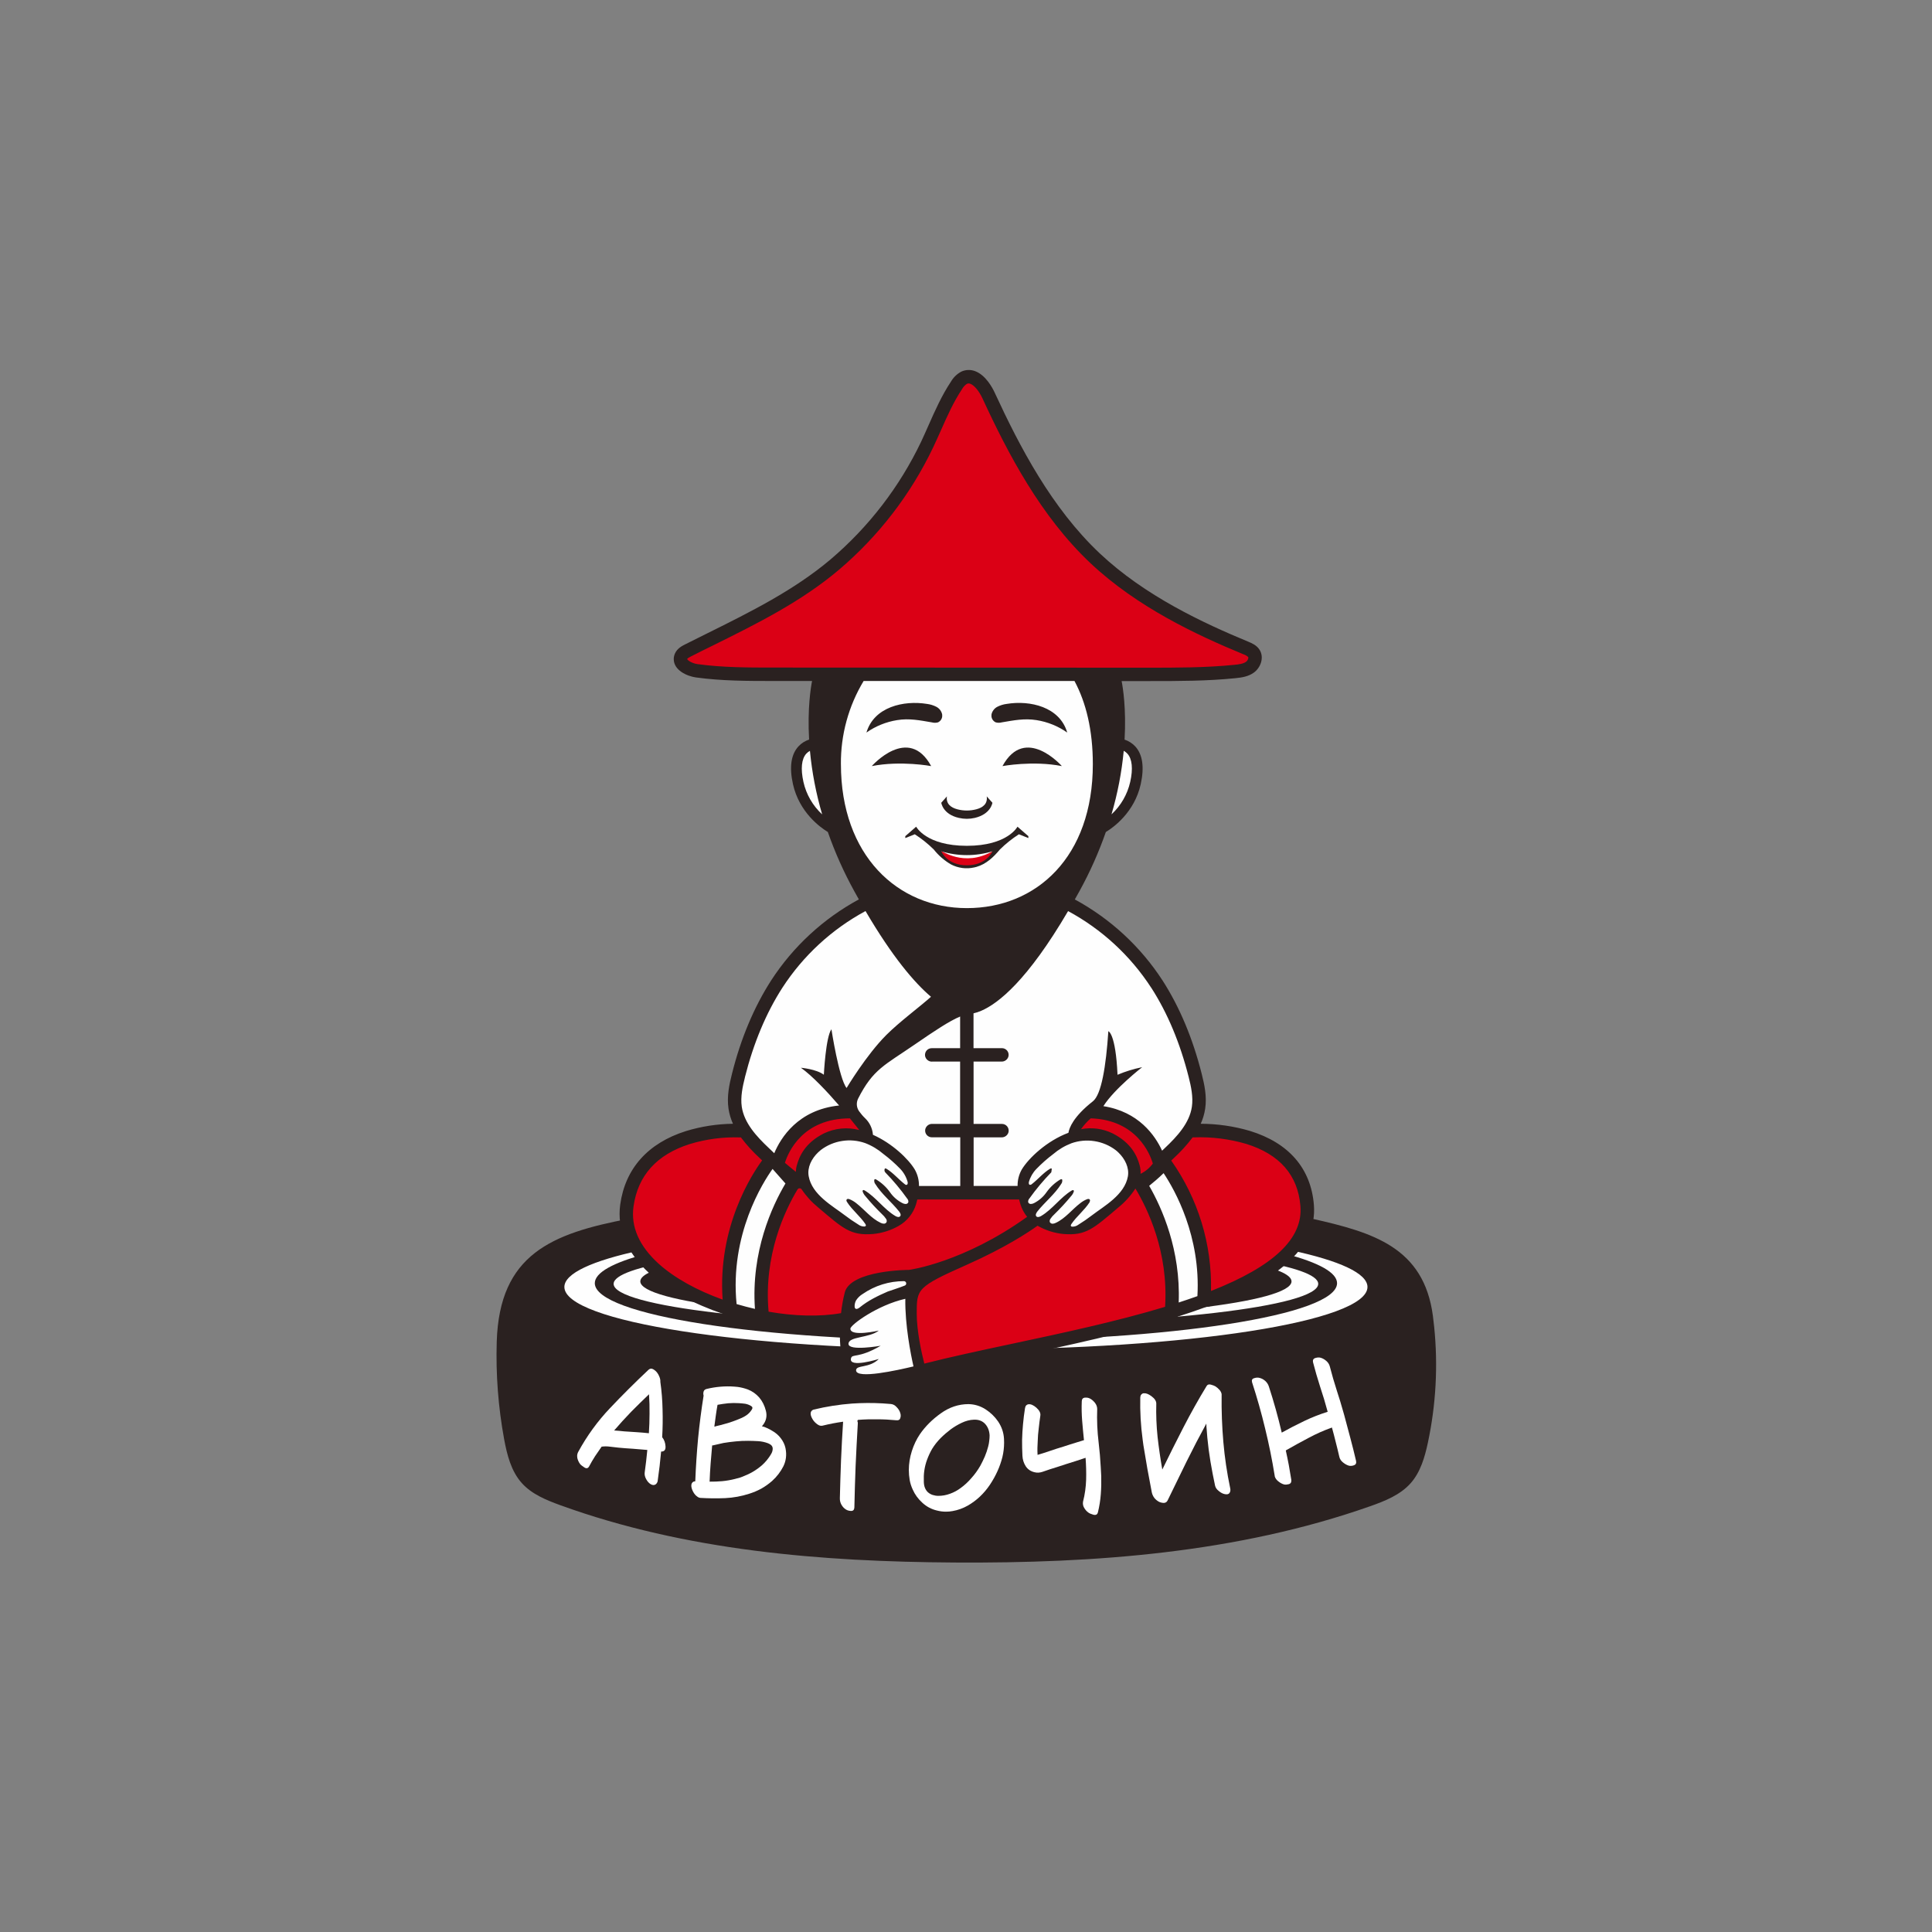 <?xml version="1.0" encoding="UTF-8"?> <svg xmlns="http://www.w3.org/2000/svg" viewBox="0 0 100 100" fill="none"><rect x="0" y="0" width="100" height="100" fill="#808080" stroke="none"/><path d="M74.232 68.674C74.213 68.487 74.191 68.3 74.167 68.113C73.7 64.561 71.06 63.788 67.933 63.084L67.345 64.064L65.875 65.731L63.816 66.809C63.117 67.114 61.48 67.657 59.553 68.231L57.051 68.77L56.279 69.154C54.831 69.546 53.412 69.888 52.251 70.123C53.619 70.1 50.958 70.109 52.251 70.044L52.153 70.142L52.055 70.044L51.173 70.24L50.043 70.447V70.436H50.02H49.996V70.447L45.486 71.417L44.31 71.319L43.82 70.534L43.794 69.989C43.965 69.998 43.549 69.939 43.722 69.947C43.685 69.383 43.751 68.819 43.918 68.28L42.811 68.337L39.996 68.209C34.005 66.909 32.649 64.255 32.545 63.084C28.561 63.844 25.85 64.916 25.711 69.448C25.66 71.136 25.788 72.826 26.093 74.487C26.244 75.302 26.455 76.145 27.007 76.762C27.525 77.341 28.276 77.644 29.006 77.911C35.501 80.264 42.503 80.834 49.41 80.876C56.68 80.921 64.057 80.378 70.915 77.964C71.687 77.692 72.483 77.376 73.025 76.759C73.527 76.186 73.747 75.42 73.907 74.673C74.327 72.703 74.437 70.678 74.232 68.674Z" fill="#2A2120"></path><path d="M66.841 64.719C66.763 64.783 66.677 64.847 66.582 64.909C68.249 65.352 69.206 65.867 69.206 66.418C69.206 68.069 60.605 69.408 49.996 69.408C39.387 69.408 30.787 68.069 30.787 66.418C30.787 65.867 31.742 65.352 33.409 64.909C33.311 64.847 33.228 64.783 33.15 64.719C30.673 65.252 29.212 65.906 29.212 66.614C29.212 68.401 38.517 69.85 49.996 69.85C61.475 69.85 70.78 68.401 70.78 66.614C70.78 65.905 69.319 65.251 66.841 64.719Z" fill="#FEFEFE"></path><path d="M64.775 65.21C64.707 65.251 64.631 65.293 64.548 65.334C66.01 65.628 66.849 65.962 66.849 66.324C66.849 67.407 59.3 68.284 49.996 68.284C40.692 68.284 33.142 67.403 33.142 66.324C33.142 65.962 33.981 65.624 35.443 65.334C35.36 65.293 35.284 65.251 35.217 65.21C33.043 65.558 31.761 65.987 31.761 66.453C31.761 67.624 39.925 68.575 49.996 68.575C60.068 68.575 68.231 67.624 68.231 66.453C68.231 65.987 66.949 65.558 64.775 65.21Z" fill="#FEFEFE"></path><path d="M44.016 57.103L45.192 59.162L46.957 60.437L47.447 61.705L52.937 61.809L53.035 60.829L53.962 59.697L55.584 58.77C55.584 58.77 55.834 57.895 55.954 57.888C56.074 57.881 56.679 57.459 56.679 57.459C56.679 57.459 59.051 58.475 59.082 58.523C59.114 58.571 60.133 60.2 60.133 60.2L61.523 58.611L62.153 57.297L61.761 55.238C61.761 55.238 60.977 53.277 60.977 53.179C60.977 53.081 59.738 50.517 59.67 50.475C59.603 50.433 58.035 48.767 58.035 48.767L56.368 47.297L55.139 46.709L48.623 52.395C48.623 52.395 44.506 54.751 44.016 57.103Z" fill="#FEFEFE"></path><path d="M43.231 55.927L43.917 57.495C43.917 57.495 42.349 57.593 41.663 58.28C40.976 58.966 40.192 60.339 40.192 60.339L38.231 58.084C38.231 58.084 37.741 57.005 37.937 56.515C38.133 56.025 39.364 52.309 39.364 52.309C39.364 52.309 41.368 48.084 45.094 46.712L48.917 51.712C48.917 51.712 44.015 55.731 43.917 56.809L43.231 55.927Z" fill="#FEFEFE"></path><path d="M41.565 60.535C41.565 60.535 41.225 61.667 43.012 62.718C44.799 63.769 44.438 63.9 45.992 63.492C47.544 63.084 47.318 61.386 47.318 61.386L46.604 60.042C46.604 60.042 45.486 58.474 43.133 58.866C43.133 58.868 41.663 59.261 41.565 60.535Z" fill="#FEFEFE"></path><path d="M58.676 60.535C58.676 60.535 59.016 61.667 57.229 62.718C55.441 63.769 55.802 63.9 54.249 63.492C52.696 63.084 52.923 61.388 52.923 61.388L53.636 60.044C53.636 60.044 54.754 58.476 57.107 58.868C57.107 58.868 58.578 59.261 58.676 60.535Z" fill="#FEFEFE"></path><path d="M38.494 58.366C38.494 58.366 33.33 58.28 32.447 61.907C31.565 65.535 37.937 68.686 37.768 67.746C37.741 67.594 37.432 64.707 38.077 63.407C38.721 62.108 39.898 60.044 39.898 60.044L38.494 58.366Z" fill="#DB0015"></path><path d="M41.156 61.19C41.156 61.19 38.82 64.556 39.506 68.478L43.82 68.38L43.918 66.823C43.918 66.823 44.727 66.127 45.694 66.126C46.662 66.125 48.598 65.779 48.598 65.779C48.598 65.779 53.035 63.87 53.526 62.987L53.164 62.49L52.937 61.812H47.278L46.906 63.042L45.757 63.609L44.477 63.66L43.441 63.042L41.156 61.19Z" fill="#DB0015"></path><path d="M39.898 60.044C39.898 60.044 37.153 63.868 37.751 67.594C37.772 67.722 39.449 68.182 39.449 68.182C39.449 68.182 39.182 62.691 41.256 61.025L39.898 60.044Z" fill="#FEFEFE"></path><path d="M60.2 60.044C60.2 60.044 62.945 63.868 62.347 67.594C62.326 67.722 60.648 68.182 60.648 68.182C60.648 68.182 60.915 62.691 58.842 61.025L60.2 60.044Z" fill="#FEFEFE"></path><path d="M43.918 67.111C43.918 67.111 43.317 69.597 44.009 70.899C44.701 72.201 47.839 70.829 47.839 70.829C47.839 70.829 46.761 68.421 47.447 66.193C47.447 66.19 44.31 65.747 43.918 67.111Z" fill="#FEFEFE"></path><path d="M60.094 60.142L61.715 58.367C61.715 58.367 65.486 58.28 66.858 60.24C68.231 62.201 67.617 64.162 66.454 65.092C65.29 66.023 62.251 67.201 62.251 67.201C62.251 67.201 62.545 62.593 60.094 60.142Z" fill="#DB0015"></path><path d="M47.937 65.927C47.937 65.927 46.858 66.417 47.153 68.672C47.447 70.927 47.839 71.025 47.839 71.025C47.839 71.025 56.43 68.99 56.791 68.88C57.151 68.769 60.737 67.834 60.737 67.834C60.737 67.834 60.78 62.789 58.623 61.025C58.623 61.025 57.74 63.476 55.093 63.672L53.404 63.084C53.404 63.084 50.486 65.338 47.937 65.927Z" fill="#DB0015"></path><path d="M40.29 60.142C40.29 60.142 40.878 57.593 44.016 57.398C44.016 57.398 44.8 58.476 44.898 58.966C44.898 58.966 43.623 58.084 42.055 59.358C42.055 59.358 41.163 60.814 41.565 61.262L40.658 60.953L40.29 60.142Z" fill="#DB0015"></path><path d="M60.094 60.142C60.094 60.142 59.506 57.593 56.369 57.398C56.369 57.398 55.584 58.476 55.486 58.966C55.486 58.966 56.761 58.084 58.33 59.358C58.33 59.358 59.22 60.814 58.82 61.262L59.727 60.953L60.094 60.142Z" fill="#DB0015"></path><path d="M42.742 34.849L42.153 38.476C42.153 38.476 40.585 38.672 41.369 40.731C42.153 42.79 43.232 42.986 43.232 42.986C43.232 42.986 45.879 48.378 50.291 47.594C54.703 46.809 56.053 44.064 56.053 44.064L57.677 42.389C57.677 42.389 59.931 39.994 58.495 38.698C57.057 37.401 57.349 36.519 57.349 36.519L56.053 34.852L42.742 34.849Z" fill="#FEFEFE"></path><path d="M48.721 44.064C48.721 43.996 49.885 44.913 51.368 44.064H51.499C51.499 44.064 50.979 44.947 50.096 44.849C49.214 44.751 49.018 44.653 48.626 44.064H48.721Z" fill="#DB0015"></path><path d="M35.29 33.77C35.29 33.77 34.996 34.652 36.27 34.75C37.545 34.849 63.55 34.75 63.55 34.75C63.55 34.75 66.27 34.456 64.505 33.476C62.741 32.495 60.017 31.84 58.586 30.601C57.156 29.362 55.682 28.478 52.447 23.282L50.879 20.047C50.879 20.047 50.014 18.674 49.27 20.047C48.524 21.419 46.761 26.223 44.212 28.38C40.133 31.828 36.368 32.79 35.29 33.77Z" fill="#DB0015"></path><path d="M48.197 39.653C47.021 37.495 45.123 39.653 45.123 39.653C46.629 39.358 48.197 39.653 48.197 39.653Z" fill="#2A2120"></path><path d="M51.888 39.653C51.888 39.653 53.457 39.358 54.962 39.653C54.962 39.653 53.064 37.495 51.888 39.653Z" fill="#2A2120"></path><path d="M51.539 37.389C51.642 37.417 51.75 37.417 51.853 37.389C52.466 37.284 53.03 37.173 53.649 37.273C54.222 37.363 54.766 37.584 55.239 37.917C54.854 36.585 53.312 36.234 52.102 36.435C51.934 36.456 51.771 36.507 51.62 36.584C51.544 36.623 51.478 36.679 51.427 36.747C51.375 36.815 51.338 36.893 51.32 36.976V36.998C51.309 37.078 51.324 37.159 51.364 37.23C51.404 37.3 51.465 37.356 51.539 37.389Z" fill="#2A2120"></path><path d="M48.233 37.39C48.336 37.418 48.444 37.418 48.548 37.39C48.622 37.357 48.683 37.301 48.722 37.23C48.762 37.16 48.777 37.078 48.766 36.998C48.767 36.991 48.767 36.983 48.766 36.976C48.748 36.893 48.711 36.815 48.66 36.747C48.608 36.679 48.542 36.624 48.466 36.584C48.316 36.507 48.152 36.456 47.984 36.435C46.778 36.239 45.239 36.585 44.847 37.917C45.321 37.584 45.864 37.364 46.437 37.273C47.059 37.17 47.62 37.285 48.233 37.39Z" fill="#2A2120"></path><path d="M48.72 41.55C48.72 41.55 48.795 42.148 49.635 42.335C49.904 42.397 50.183 42.397 50.452 42.335C51.291 42.139 51.367 41.55 51.367 41.55L51.073 41.221C51.128 41.602 50.877 41.799 50.533 41.889C50.211 41.974 49.873 41.974 49.552 41.889C49.212 41.799 48.958 41.602 49.012 41.221L48.72 41.55Z" fill="#2A2120"></path><path d="M50.043 43.779C47.931 43.779 47.42 42.789 47.42 42.789L46.858 43.28V43.378L47.349 43.182C47.702 43.409 48.03 43.672 48.329 43.966C48.575 44.278 48.877 44.541 49.219 44.74C49.59 44.935 50.019 44.991 50.427 44.898C50.464 44.891 50.501 44.881 50.538 44.871C51.046 44.728 51.428 44.361 51.758 43.966C52.056 43.672 52.385 43.409 52.738 43.182L53.228 43.378V43.28L52.665 42.789C52.665 42.789 52.155 43.779 50.043 43.779ZM50.043 44.788C49.012 44.788 48.721 44.064 48.721 44.064C49.584 44.326 50.505 44.326 51.368 44.064C51.368 44.064 51.074 44.788 50.043 44.788Z" fill="#2A2120"></path><path d="M68.007 62.366C67.855 60.478 66.709 59.153 64.692 58.535C63.866 58.292 63.01 58.168 62.149 58.166C62.261 57.92 62.338 57.66 62.379 57.392C62.477 56.754 62.337 56.125 62.201 55.586C61.738 53.749 61.057 52.123 60.175 50.752C59.035 48.995 57.473 47.553 55.633 46.555C55.713 46.413 55.793 46.269 55.876 46.12C56.415 45.141 56.871 44.118 57.239 43.062L57.287 43.034C57.617 42.83 58.719 42.053 59.043 40.592C59.239 39.709 59.141 39.044 58.757 38.631C58.606 38.471 58.417 38.351 58.208 38.282C58.299 36.679 58.121 35.586 58.055 35.252H59.543C60.992 35.252 62.484 35.252 63.955 35.102C64.276 35.069 64.614 35.02 64.9 34.813C65.243 34.564 65.451 34.042 65.194 33.631C65.042 33.393 64.79 33.289 64.625 33.22C62.272 32.246 59.263 30.846 56.923 28.642C54.433 26.296 52.78 23.125 51.49 20.333C51.366 20.061 51.015 19.409 50.464 19.208C50.349 19.165 50.227 19.146 50.105 19.151C49.983 19.156 49.862 19.185 49.752 19.238C49.53 19.357 49.346 19.536 49.22 19.755C48.748 20.463 48.402 21.243 48.068 21.997C47.94 22.284 47.809 22.585 47.675 22.867C46.559 25.204 44.962 27.279 42.988 28.956C41.095 30.555 38.827 31.68 36.629 32.771C36.236 32.967 35.85 33.157 35.464 33.352C35.311 33.429 35.055 33.557 34.935 33.826C34.895 33.917 34.873 34.015 34.873 34.114C34.873 34.696 35.559 34.996 36.012 35.063C37.355 35.248 38.722 35.248 40.042 35.248H42.032C41.967 35.58 41.788 36.675 41.879 38.28C41.669 38.349 41.481 38.468 41.331 38.629C40.943 39.047 40.847 39.707 41.044 40.59C41.369 42.05 42.47 42.828 42.799 43.032L42.847 43.06C43.216 44.116 43.673 45.139 44.212 46.118C44.293 46.267 44.374 46.412 44.454 46.553C42.614 47.55 41.052 48.993 39.913 50.749C39.031 52.122 38.344 53.748 37.886 55.584C37.749 56.123 37.613 56.752 37.708 57.391C37.749 57.658 37.827 57.919 37.938 58.166C37.114 58.176 36.294 58.303 35.505 58.544C33.539 59.164 32.363 60.479 32.103 62.344C31.926 63.619 32.45 64.85 33.62 65.914C35.526 67.647 39.025 68.785 41.972 68.785C42.476 68.788 42.98 68.751 43.478 68.674C43.45 69.329 43.499 69.984 43.624 70.628C44.016 72.588 47.526 71.299 47.781 71.306C49.123 70.951 50.768 70.6 52.509 70.228C55.27 69.639 58.293 68.996 60.932 68.161H60.957C60.957 68.161 60.957 68.153 60.957 68.15C61.461 67.99 61.951 67.823 62.428 67.648L62.632 67.611C62.632 67.597 62.632 67.584 62.632 67.57C65.887 66.343 68.196 64.712 68.007 62.366ZM59.59 51.127C60.432 52.435 61.083 53.992 61.528 55.755C61.647 56.229 61.768 56.777 61.691 57.291C61.566 58.127 60.938 58.816 60.279 59.436L60.15 59.559C59.79 58.775 58.942 57.542 57.111 57.255C57.68 56.352 59.118 55.238 59.118 55.238C58.681 55.325 58.254 55.457 57.843 55.63C57.745 53.473 57.368 53.375 57.368 53.375C57.247 55.194 57.009 56.653 56.569 57.002C55.552 57.8 55.342 58.384 55.302 58.633C54.191 59.047 53.243 59.941 52.887 60.532C52.74 60.791 52.665 61.086 52.67 61.385H50.395V58.869H51.842C51.926 58.871 52.009 58.844 52.075 58.791C52.141 58.739 52.187 58.666 52.204 58.584C52.213 58.534 52.211 58.483 52.198 58.433C52.186 58.384 52.162 58.338 52.129 58.299C52.097 58.26 52.056 58.228 52.01 58.207C51.964 58.185 51.914 58.174 51.863 58.174H50.392V54.947H51.839C51.923 54.95 52.006 54.922 52.072 54.87C52.138 54.818 52.184 54.745 52.201 54.663C52.21 54.612 52.208 54.561 52.196 54.511C52.183 54.462 52.159 54.416 52.127 54.377C52.094 54.339 52.053 54.307 52.007 54.285C51.961 54.264 51.911 54.252 51.86 54.252H50.389V52.45C50.529 52.417 50.665 52.373 50.796 52.315C51.67 51.936 53.171 50.763 55.284 47.158C57.03 48.1 58.511 49.466 59.59 51.13V51.127ZM58.992 60.331C58.86 59.832 58.554 59.154 57.589 58.664C57.083 58.416 56.508 58.339 55.954 58.447C56.098 58.24 56.267 58.051 56.456 57.885C58.83 57.964 59.522 59.724 59.671 60.225C59.506 60.452 59.288 60.635 59.035 60.757C59.043 60.614 59.029 60.471 58.992 60.334V60.331ZM56.407 62.089C56.378 62.044 56.309 62.054 56.26 62.073C56.136 62.123 56.02 62.191 55.916 62.275C55.483 62.605 55.141 63.067 54.647 63.295C54.596 63.322 54.539 63.337 54.481 63.34C54.451 63.34 54.423 63.333 54.398 63.317C54.373 63.302 54.353 63.281 54.339 63.255C54.331 63.226 54.33 63.196 54.336 63.166C54.341 63.138 54.353 63.109 54.371 63.086C54.43 62.996 54.501 62.915 54.582 62.843C54.883 62.55 55.169 62.24 55.436 61.916C55.501 61.848 55.549 61.766 55.579 61.677C55.582 61.666 55.583 61.655 55.582 61.644C55.581 61.633 55.577 61.623 55.571 61.613C55.547 61.587 55.504 61.602 55.473 61.62C54.884 61.976 54.481 62.59 53.887 62.941C53.809 62.987 53.697 63.024 53.638 62.956C53.58 62.887 53.638 62.783 53.689 62.712C54.082 62.213 54.596 61.818 54.933 61.272C54.955 61.242 54.97 61.208 54.977 61.172C54.985 61.136 54.986 61.099 54.979 61.062C54.977 61.058 54.975 61.054 54.973 61.05C54.953 61.023 54.91 61.037 54.881 61.05C54.601 61.218 54.359 61.441 54.17 61.706C54.005 61.945 53.783 62.139 53.524 62.272C53.471 62.301 53.413 62.317 53.353 62.318C53.325 62.318 53.297 62.309 53.274 62.294C53.25 62.279 53.231 62.257 53.22 62.231C53.214 62.196 53.216 62.16 53.227 62.126C53.237 62.092 53.255 62.06 53.28 62.035C53.623 61.554 54.003 61.101 54.415 60.678C54.415 60.678 54.437 60.53 54.437 60.529C54.441 60.517 54.441 60.505 54.437 60.493C54.423 60.465 54.38 60.477 54.352 60.493C54 60.706 53.734 61.034 53.411 61.287C53.396 61.302 53.378 61.313 53.358 61.319C53.338 61.326 53.317 61.328 53.296 61.324C53.243 61.303 53.243 61.226 53.257 61.172C53.329 60.92 53.462 60.691 53.644 60.504C53.913 60.227 54.202 59.971 54.51 59.739C54.792 59.498 55.113 59.306 55.459 59.174C55.84 59.04 56.248 59.002 56.646 59.065C57.045 59.126 57.423 59.285 57.745 59.528C57.794 59.567 57.843 59.608 57.889 59.654C58.227 59.978 58.457 60.438 58.38 60.888C58.209 61.852 57.138 62.429 56.517 62.907C56.293 63.079 56.061 63.239 55.821 63.387C55.727 63.459 55.611 63.496 55.492 63.492C55.481 63.492 55.469 63.489 55.459 63.484C55.449 63.478 55.44 63.471 55.433 63.462C55.412 63.431 55.432 63.389 55.453 63.358C55.727 62.952 56.131 62.644 56.394 62.231C56.41 62.186 56.434 62.132 56.407 62.092V62.089ZM58.164 38.861C58.234 38.899 58.297 38.948 58.351 39.007C58.601 39.279 58.653 39.791 58.5 40.471C58.354 41.116 58.016 41.702 57.531 42.151C57.846 41.078 58.058 39.977 58.164 38.864V38.861ZM41.586 40.474C41.434 39.788 41.487 39.282 41.734 39.009C41.788 38.951 41.852 38.902 41.922 38.864C42.028 39.978 42.24 41.079 42.555 42.153C42.069 41.704 41.731 41.119 41.586 40.474ZM40.041 34.553C38.743 34.553 37.402 34.553 36.106 34.375C35.827 34.337 35.593 34.185 35.568 34.113V34.108C35.587 34.066 35.723 33.998 35.774 33.972C36.159 33.776 36.545 33.583 36.934 33.394C39.17 32.286 41.481 31.139 43.432 29.484C45.481 27.743 47.139 25.589 48.297 23.163C48.436 22.869 48.571 22.567 48.699 22.281C49.036 21.52 49.355 20.802 49.794 20.143C49.854 20.033 49.94 19.94 50.043 19.87C50.071 19.856 50.101 19.848 50.132 19.847C50.163 19.846 50.193 19.852 50.222 19.864C50.425 19.938 50.68 20.245 50.856 20.627C52.173 23.48 53.867 26.723 56.444 29.151C58.868 31.433 61.946 32.869 64.357 33.865C64.449 33.894 64.534 33.942 64.606 34.008C64.634 34.05 64.594 34.181 64.495 34.254C64.349 34.359 64.125 34.389 63.888 34.412C62.404 34.561 60.88 34.561 59.405 34.56L40.041 34.553ZM43.525 39.553C43.512 38.037 43.919 36.547 44.701 35.248H55.615C56.216 36.368 56.565 37.797 56.565 39.553C56.565 44.356 53.645 47.004 50.045 47.004C46.445 47.004 43.526 44.26 43.526 39.554L43.525 39.553ZM48.247 54.946H49.695V58.172H48.252C48.168 58.17 48.086 58.197 48.02 58.249C47.954 58.301 47.908 58.375 47.89 58.458C47.881 58.508 47.883 58.559 47.896 58.608C47.909 58.657 47.932 58.703 47.965 58.742C47.998 58.782 48.039 58.813 48.085 58.834C48.131 58.856 48.181 58.867 48.233 58.867H49.703V61.386H47.566C47.571 61.087 47.496 60.792 47.348 60.533C47.021 59.988 46.184 59.182 45.182 58.736C45.183 58.73 45.183 58.725 45.182 58.72C45.154 58.403 45.013 58.106 44.783 57.885C44.666 57.773 44.56 57.649 44.466 57.517C44.4 57.423 44.36 57.313 44.351 57.2C44.342 57.085 44.364 56.971 44.414 56.867C45.192 55.337 45.781 55.141 47.349 54.062C48.386 53.349 49.126 52.855 49.696 52.615V54.254H48.225C48.175 54.254 48.124 54.264 48.078 54.286C48.032 54.307 47.991 54.339 47.958 54.378C47.926 54.417 47.902 54.463 47.889 54.513C47.876 54.562 47.874 54.613 47.883 54.663C47.901 54.747 47.947 54.822 48.015 54.874C48.083 54.928 48.166 54.954 48.252 54.95L48.247 54.946ZM45.297 61.27C45.635 61.816 46.148 62.212 46.541 62.711C46.596 62.781 46.65 62.884 46.591 62.953C46.532 63.023 46.421 62.986 46.343 62.94C45.749 62.589 45.348 61.974 44.757 61.618C44.727 61.6 44.684 61.585 44.659 61.611C44.653 61.62 44.649 61.631 44.648 61.642C44.647 61.654 44.648 61.664 44.652 61.675C44.681 61.764 44.73 61.846 44.794 61.914C45.062 62.239 45.347 62.548 45.649 62.842C45.729 62.913 45.8 62.995 45.86 63.084C45.877 63.108 45.889 63.136 45.895 63.164C45.9 63.194 45.898 63.224 45.89 63.252C45.877 63.279 45.857 63.3 45.833 63.316C45.808 63.331 45.779 63.338 45.75 63.337C45.692 63.336 45.635 63.321 45.584 63.294C45.093 63.065 44.748 62.608 44.315 62.273C44.21 62.189 44.094 62.121 43.97 62.071C43.92 62.053 43.853 62.042 43.823 62.087C43.792 62.131 43.823 62.185 43.846 62.222C44.111 62.635 44.514 62.943 44.788 63.349C44.809 63.381 44.83 63.422 44.809 63.453C44.801 63.462 44.792 63.47 44.782 63.475C44.771 63.48 44.76 63.483 44.748 63.484C44.63 63.488 44.514 63.45 44.421 63.378C44.18 63.23 43.948 63.071 43.725 62.9C43.099 62.42 42.028 61.843 41.857 60.879C41.776 60.424 42.007 59.969 42.347 59.645C42.393 59.6 42.441 59.559 42.491 59.519C42.814 59.276 43.191 59.117 43.59 59.056C43.989 58.993 44.397 59.032 44.778 59.165C45.124 59.297 45.444 59.489 45.725 59.73C46.033 59.962 46.323 60.218 46.592 60.495C46.775 60.685 46.907 60.918 46.977 61.172C46.99 61.228 46.99 61.303 46.936 61.324C46.883 61.344 46.856 61.312 46.823 61.287C46.498 61.034 46.234 60.706 45.88 60.493C45.853 60.477 45.811 60.465 45.796 60.493C45.781 60.526 45.775 60.562 45.781 60.597C45.787 60.632 45.803 60.664 45.828 60.69C46.237 61.109 46.613 61.559 46.953 62.036C46.978 62.062 46.996 62.093 47.007 62.127C47.017 62.16 47.02 62.197 47.014 62.232C47.002 62.258 46.983 62.279 46.96 62.295C46.936 62.31 46.909 62.319 46.88 62.319C46.819 62.318 46.758 62.301 46.704 62.27C46.447 62.138 46.227 61.945 46.064 61.708C45.874 61.442 45.632 61.219 45.352 61.051C45.324 61.034 45.281 61.02 45.261 61.051C45.258 61.055 45.256 61.059 45.255 61.063C45.247 61.099 45.247 61.137 45.255 61.173C45.262 61.21 45.277 61.245 45.298 61.275L45.297 61.27ZM41.238 60.329C41.211 60.435 41.196 60.544 41.193 60.654C41.004 60.501 40.801 60.337 40.627 60.188C40.802 59.628 41.546 57.889 43.991 57.886C44.285 58.245 44.474 58.49 44.474 58.49C43.862 58.328 43.212 58.392 42.641 58.667C41.678 59.154 41.373 59.835 41.239 60.334L41.238 60.329ZM38.558 55.754C39.002 53.989 39.654 52.433 40.496 51.125C41.575 49.462 43.055 48.098 44.799 47.156C46.199 49.542 47.331 50.864 48.188 51.593C47.578 52.137 46.564 52.883 45.877 53.569C44.837 54.608 43.819 56.314 43.819 56.314C43.426 55.824 43.035 53.275 43.035 53.275C42.74 53.667 42.642 55.628 42.642 55.628C42.25 55.334 41.455 55.267 41.455 55.267C42.043 55.682 42.818 56.508 43.432 57.22C41.305 57.441 40.409 58.894 40.075 59.691L40.047 59.664C39.962 59.581 39.883 59.505 39.807 59.434C39.147 58.814 38.52 58.125 38.394 57.288C38.319 56.778 38.439 56.232 38.559 55.758L38.558 55.754ZM34.087 65.406C33.081 64.49 32.644 63.495 32.791 62.447C33.014 60.847 33.991 59.761 35.696 59.218C36.542 58.96 37.425 58.843 38.309 58.872H38.35C38.643 59.261 38.971 59.623 39.331 59.95C39.369 59.986 39.408 60.023 39.447 60.062C38.947 60.74 37.133 63.492 37.404 67.268C36.095 66.797 34.919 66.159 34.087 65.406ZM38.126 67.499C37.766 63.903 39.498 61.185 39.988 60.504L40.655 61.257C39.969 62.414 38.867 64.777 39.076 67.748C38.756 67.674 38.439 67.591 38.126 67.498V67.499ZM43.722 66.91C43.634 67.258 43.571 67.612 43.533 67.968C42.423 68.164 41.106 68.126 39.782 67.892C39.52 64.973 40.625 62.654 41.281 61.563C41.292 61.547 41.307 61.533 41.324 61.523C41.342 61.513 41.361 61.508 41.381 61.506C41.401 61.505 41.421 61.508 41.44 61.517C41.458 61.525 41.474 61.536 41.487 61.551C41.726 61.908 42.016 62.227 42.349 62.498C43.624 63.577 44.016 63.969 45.192 63.871C45.66 63.827 46.113 63.683 46.52 63.449C46.95 63.205 47.27 62.806 47.415 62.333C47.439 62.255 47.461 62.172 47.481 62.086H52.75C52.771 62.172 52.793 62.255 52.817 62.333C52.89 62.57 53.007 62.791 53.164 62.984C49.847 65.361 47.055 65.729 47.055 65.729C47.055 65.729 44.016 65.731 43.722 66.907V66.91ZM46.905 66.444C46.903 66.465 46.895 66.486 46.882 66.503C46.869 66.52 46.852 66.534 46.831 66.541C46.531 66.662 46.022 66.821 45.949 66.85C45.429 67.076 44.935 67.315 44.493 67.676C44.425 67.732 44.317 67.787 44.262 67.718C44.245 67.695 44.236 67.666 44.236 67.636C44.229 67.522 44.255 67.407 44.311 67.306C44.398 67.171 44.516 67.058 44.654 66.975C45.281 66.542 46.025 66.311 46.787 66.312C46.804 66.312 46.82 66.316 46.835 66.322C46.85 66.329 46.864 66.338 46.875 66.35C46.886 66.362 46.895 66.376 46.9 66.392C46.905 66.408 46.907 66.424 46.905 66.441V66.444ZM44.31 70.93C44.31 70.635 44.996 70.832 45.486 70.341C45.486 70.341 43.918 70.832 44.047 70.31C44.114 70.047 44.408 70.341 45.584 69.656C45.584 69.656 43.918 69.95 43.918 69.558C43.918 69.165 44.996 69.263 45.486 68.871C45.486 68.871 44.016 69.211 44.016 68.773C44.016 68.577 45.419 67.549 46.859 67.226C46.84 68.593 47.14 70.097 47.282 70.725C46.446 70.925 44.31 71.4 44.31 70.927V70.93ZM60.305 67.641C57.793 68.401 54.949 69.007 52.364 69.558C50.716 69.909 49.154 70.245 47.842 70.58C47.7 70.024 47.45 68.904 47.45 67.989C47.45 66.714 47.45 66.616 50.046 65.462C52.032 64.58 53.244 63.774 53.706 63.441L53.716 63.449C54.123 63.683 54.576 63.827 55.043 63.871C56.22 63.969 56.612 63.577 57.886 62.498C58.23 62.22 58.528 61.889 58.769 61.518C59.397 62.562 60.487 64.8 60.305 67.638V67.641ZM61.972 67.09C61.659 67.202 61.338 67.311 61.009 67.418C61.114 64.701 60.144 62.528 59.482 61.378C59.678 61.222 59.984 60.962 60.228 60.722C60.821 61.612 62.153 63.995 61.978 67.087L61.972 67.09ZM62.681 66.824C62.738 64.41 62.016 62.042 60.622 60.07C60.666 60.028 60.708 59.987 60.75 59.949C61.109 59.62 61.438 59.259 61.731 58.87H61.793C62.707 58.836 63.621 58.95 64.499 59.206C66.234 59.743 67.18 60.826 67.309 62.424C67.45 64.103 65.934 65.541 62.683 66.821L62.681 66.824Z" fill="#2A2120"></path><path d="M69.197 71.988C69.062 71.57 68.939 71.147 68.828 70.717C68.797 70.606 68.734 70.511 68.638 70.432C68.541 70.349 68.438 70.295 68.33 70.27C68.262 70.257 68.19 70.261 68.113 70.282L68.068 70.295C67.972 70.331 67.938 70.405 67.964 70.517C68.074 70.942 68.196 71.363 68.331 71.781C68.472 72.202 68.599 72.625 68.713 73.048L68.72 73.074C68.301 73.205 67.897 73.364 67.507 73.551C67.113 73.739 66.725 73.94 66.343 74.152C66.249 73.751 66.146 73.349 66.034 72.948C65.923 72.551 65.804 72.156 65.676 71.764C65.639 71.65 65.575 71.553 65.484 71.472C65.392 71.392 65.29 71.34 65.178 71.316C65.103 71.296 65.015 71.302 64.914 71.335C64.811 71.363 64.776 71.435 64.808 71.551C65.065 72.339 65.291 73.137 65.484 73.944C65.681 74.749 65.846 75.562 65.978 76.381C65.979 76.399 65.981 76.414 65.984 76.427C66.015 76.52 66.075 76.602 66.164 76.674C66.265 76.756 66.367 76.81 66.471 76.837C66.544 76.849 66.616 76.844 66.689 76.824L66.734 76.812C66.817 76.779 66.851 76.705 66.837 76.589C66.795 76.339 66.751 76.084 66.707 75.825C66.659 75.571 66.607 75.321 66.552 75.074C66.941 74.851 67.332 74.636 67.725 74.429C68.117 74.218 68.522 74.038 68.941 73.889C69.011 74.141 69.077 74.394 69.139 74.648C69.205 74.901 69.267 75.156 69.325 75.411C69.351 75.523 69.415 75.618 69.515 75.696C69.616 75.779 69.719 75.835 69.824 75.865C69.908 75.883 69.995 75.875 70.087 75.84C70.178 75.806 70.213 75.731 70.19 75.618C70.099 75.225 70 74.831 69.895 74.437L69.579 73.255L69.528 73.076C69.426 72.709 69.315 72.346 69.197 71.988Z" fill="white"></path><path fill-rule="evenodd" clip-rule="evenodd" d="M34.044 76.631C34.044 76.65 34.042 76.665 34.038 76.678C34.014 76.754 33.975 76.808 33.921 76.84C33.851 76.881 33.768 76.874 33.673 76.817C33.582 76.761 33.504 76.672 33.44 76.55C33.378 76.433 33.355 76.32 33.37 76.21C33.393 76.014 33.418 75.821 33.444 75.631C33.468 75.436 33.488 75.242 33.505 75.049C33.26 75.027 33.011 75.006 32.76 74.987C32.511 74.973 32.262 74.954 32.012 74.93C31.869 74.916 31.724 74.9 31.578 74.88C31.428 74.859 31.284 74.859 31.146 74.878L31.14 74.876L31.138 74.882C31.023 75.045 30.909 75.21 30.797 75.378C30.689 75.547 30.586 75.724 30.488 75.909C30.446 75.981 30.391 76.008 30.322 75.99C30.297 75.984 30.268 75.969 30.237 75.948C30.127 75.878 30.053 75.817 30.016 75.766C29.953 75.677 29.907 75.576 29.882 75.464C29.868 75.392 29.87 75.322 29.888 75.253C29.898 75.214 29.912 75.179 29.93 75.147C30.383 74.316 30.93 73.563 31.573 72.886C32.209 72.213 32.87 71.556 33.553 70.913C33.615 70.852 33.681 70.829 33.749 70.847C33.766 70.852 33.785 70.859 33.805 70.869C33.893 70.919 33.964 70.981 34.018 71.055C34.056 71.101 34.095 71.173 34.134 71.27C34.17 71.362 34.185 71.445 34.179 71.522C34.247 72.002 34.285 72.481 34.294 72.96C34.308 73.435 34.302 73.912 34.274 74.39C34.378 74.517 34.436 74.674 34.447 74.861C34.459 75.047 34.383 75.137 34.219 75.132C34.196 75.382 34.17 75.632 34.142 75.88C34.109 76.133 34.076 76.383 34.044 76.631ZM32.306 74.087C32.522 74.101 32.736 74.115 32.947 74.129C33.159 74.142 33.372 74.161 33.586 74.184C33.608 73.851 33.619 73.515 33.62 73.177C33.625 72.839 33.616 72.502 33.593 72.167C33.276 72.469 32.966 72.774 32.663 73.08C32.362 73.391 32.071 73.712 31.788 74.041C31.873 74.05 31.961 74.056 32.051 74.061L32.306 74.087Z" fill="white"></path><path fill-rule="evenodd" clip-rule="evenodd" d="M40.655 74.947C40.693 75.13 40.7 75.303 40.678 75.466C40.658 75.615 40.614 75.76 40.546 75.898C40.401 76.182 40.208 76.433 39.968 76.651C39.791 76.806 39.602 76.94 39.404 77.052C39.206 77.159 38.998 77.247 38.778 77.316C38.38 77.445 37.965 77.522 37.533 77.543C37.096 77.561 36.67 77.556 36.253 77.531L36.233 77.529C36.181 77.522 36.132 77.499 36.088 77.462C36.031 77.423 35.981 77.374 35.94 77.315C35.876 77.225 35.829 77.127 35.799 77.02C35.773 76.914 35.778 76.83 35.813 76.767C35.83 76.739 35.853 76.715 35.883 76.697C35.911 76.683 35.946 76.674 35.987 76.671C36.016 75.927 36.065 75.187 36.133 74.449C36.206 73.707 36.301 72.971 36.418 72.24C36.403 72.184 36.399 72.132 36.406 72.084C36.408 72.062 36.414 72.04 36.421 72.019C36.443 71.955 36.493 71.912 36.572 71.892C36.808 71.835 37.048 71.795 37.293 71.775C37.537 71.754 37.779 71.753 38.018 71.772C38.071 71.775 38.126 71.78 38.183 71.787C38.359 71.811 38.534 71.855 38.709 71.919C38.934 72.007 39.128 72.144 39.291 72.326C39.458 72.519 39.576 72.754 39.645 73.032C39.712 73.305 39.656 73.552 39.478 73.774C39.472 73.782 39.465 73.79 39.455 73.798L39.438 73.823C39.533 73.844 39.623 73.876 39.707 73.919C39.795 73.958 39.881 74.003 39.964 74.055C40.151 74.16 40.303 74.293 40.42 74.451C40.538 74.606 40.616 74.771 40.655 74.947ZM39.805 75.428C39.854 75.359 39.9 75.285 39.942 75.206C39.98 75.126 39.997 75.046 39.995 74.965L39.987 74.923C39.984 74.909 39.981 74.898 39.978 74.888C39.958 74.841 39.927 74.803 39.886 74.775C39.845 74.748 39.801 74.724 39.755 74.704C39.589 74.641 39.417 74.605 39.24 74.594C39.062 74.584 38.889 74.578 38.719 74.577C38.504 74.575 38.293 74.585 38.084 74.606C37.871 74.626 37.66 74.653 37.449 74.688C37.356 74.71 37.264 74.731 37.172 74.751C37.08 74.774 36.987 74.795 36.895 74.814L36.876 74.811C36.87 74.815 36.866 74.817 36.861 74.816C36.833 75.125 36.807 75.437 36.782 75.751C36.758 76.066 36.74 76.379 36.729 76.69C36.948 76.693 37.166 76.684 37.383 76.665C37.6 76.644 37.818 76.607 38.036 76.552C38.123 76.532 38.212 76.508 38.3 76.48C38.389 76.451 38.474 76.418 38.556 76.38C38.801 76.284 39.033 76.154 39.252 75.991C39.471 75.833 39.654 75.645 39.805 75.428ZM38.237 72.627C38.056 72.615 37.872 72.618 37.687 72.633C37.501 72.653 37.318 72.679 37.139 72.713C37.105 72.901 37.075 73.089 37.049 73.278L36.974 73.838C36.987 73.84 37 73.84 37.014 73.837C37.023 73.834 37.035 73.829 37.05 73.822C37.211 73.785 37.371 73.744 37.529 73.698C37.687 73.657 37.843 73.607 37.999 73.547C38.037 73.534 38.072 73.522 38.105 73.508C38.142 73.495 38.181 73.48 38.218 73.463C38.313 73.427 38.408 73.383 38.504 73.334C38.6 73.284 38.687 73.222 38.764 73.147C38.806 73.109 38.854 73.048 38.91 72.966C38.965 72.884 38.954 72.82 38.875 72.773C38.78 72.716 38.678 72.677 38.569 72.658C38.459 72.644 38.349 72.633 38.237 72.627Z" fill="white"></path><path d="M46.62 73.293C46.623 73.235 46.615 73.181 46.596 73.132C46.566 73.028 46.505 72.928 46.413 72.835C46.326 72.736 46.224 72.681 46.11 72.671C45.968 72.658 45.827 72.647 45.685 72.639C45.159 72.609 44.63 72.612 44.1 72.648C43.431 72.698 42.77 72.802 42.117 72.96C42.077 72.971 42.044 72.989 42.021 73.014C41.997 73.035 41.98 73.063 41.969 73.097C41.964 73.115 41.961 73.132 41.959 73.15C41.956 73.216 41.974 73.291 42.013 73.373C42.065 73.483 42.133 73.576 42.217 73.651C42.272 73.704 42.331 73.745 42.396 73.775C42.457 73.8 42.517 73.806 42.575 73.792C42.751 73.749 42.926 73.71 43.101 73.676C43.281 73.641 43.46 73.612 43.639 73.587C43.596 74.251 43.56 74.912 43.532 75.572C43.507 76.232 43.486 76.892 43.471 77.553C43.468 77.673 43.497 77.785 43.557 77.891C43.618 77.997 43.697 78.079 43.796 78.138C43.861 78.177 43.941 78.2 44.039 78.206L44.052 78.206C44.158 78.208 44.215 78.149 44.222 78.029C44.237 77.316 44.258 76.6 44.286 75.882C44.318 75.169 44.355 74.454 44.397 73.737L44.401 73.651C44.399 73.62 44.392 73.591 44.38 73.563C44.377 73.545 44.38 73.529 44.389 73.517C44.395 73.504 44.404 73.496 44.417 73.492C44.747 73.466 45.077 73.457 45.405 73.463C45.733 73.463 46.063 73.481 46.394 73.513C46.509 73.524 46.578 73.484 46.601 73.391C46.612 73.356 46.618 73.323 46.62 73.293Z" fill="white"></path><path fill-rule="evenodd" clip-rule="evenodd" d="M51.664 73.579C51.849 73.855 51.95 74.154 51.967 74.478C51.971 74.544 51.973 74.611 51.972 74.677C51.971 74.93 51.942 75.178 51.883 75.422C51.758 75.918 51.541 76.396 51.234 76.856C50.926 77.311 50.546 77.669 50.093 77.929C49.845 78.07 49.583 78.164 49.308 78.212C49.193 78.234 49.075 78.245 48.955 78.244C48.8 78.244 48.645 78.223 48.49 78.183C48.207 78.116 47.957 77.982 47.74 77.782C47.523 77.586 47.358 77.359 47.244 77.102C47.169 76.942 47.116 76.778 47.086 76.609C47.056 76.436 47.041 76.261 47.041 76.084C47.042 75.756 47.094 75.43 47.197 75.107C47.3 74.784 47.439 74.494 47.612 74.237C47.893 73.83 48.253 73.47 48.693 73.157C49.133 72.839 49.61 72.679 50.124 72.677C50.439 72.682 50.731 72.769 51.001 72.939C51.271 73.113 51.492 73.326 51.664 73.579ZM51.148 74.874C51.175 74.772 51.193 74.675 51.202 74.582C51.215 74.484 51.222 74.389 51.222 74.296C51.21 74.057 51.133 73.859 50.992 73.703C50.85 73.548 50.658 73.474 50.414 73.482C50.197 73.49 49.984 73.545 49.775 73.646C49.571 73.743 49.382 73.855 49.209 73.983C49.027 74.12 48.851 74.272 48.682 74.44C48.513 74.613 48.368 74.796 48.248 74.991C48.146 75.168 48.059 75.353 47.987 75.548C47.916 75.739 47.866 75.936 47.839 76.14C47.816 76.303 47.809 76.494 47.817 76.711C47.825 76.933 47.893 77.106 48.021 77.231C48.092 77.297 48.176 77.346 48.273 77.378C48.371 77.409 48.468 77.425 48.566 77.425C48.774 77.426 48.978 77.389 49.178 77.314C49.373 77.244 49.553 77.147 49.718 77.024C49.926 76.874 50.115 76.699 50.284 76.5C50.458 76.306 50.609 76.096 50.739 75.87C50.819 75.724 50.897 75.565 50.973 75.392C51.044 75.224 51.102 75.051 51.148 74.874Z" fill="white"></path><path d="M56.866 74.674C56.794 74.092 56.77 73.509 56.791 72.927C56.79 72.811 56.748 72.702 56.667 72.6C56.582 72.498 56.494 72.425 56.403 72.382C56.334 72.35 56.261 72.336 56.181 72.34L56.141 72.342C56.044 72.357 55.995 72.421 55.992 72.537C55.978 72.871 55.986 73.203 56.012 73.535C56.039 73.871 56.071 74.206 56.106 74.542C55.87 74.612 55.635 74.685 55.399 74.76C55.163 74.839 54.928 74.914 54.692 74.984C54.57 75.026 54.45 75.066 54.333 75.104C54.21 75.141 54.09 75.181 53.972 75.223C53.929 75.234 53.883 75.248 53.835 75.264C53.791 75.279 53.748 75.293 53.704 75.304L53.703 75.277C53.697 75.162 53.694 75.049 53.697 74.938C53.7 74.822 53.705 74.709 53.712 74.598C53.718 74.375 53.735 74.155 53.764 73.936C53.787 73.717 53.815 73.498 53.847 73.279C53.871 73.144 53.804 73.006 53.645 72.863C53.487 72.725 53.346 72.666 53.223 72.686C53.179 72.693 53.142 72.713 53.113 72.746C53.084 72.778 53.064 72.826 53.054 72.889C53.011 73.157 52.977 73.43 52.952 73.707C52.926 73.979 52.91 74.253 52.903 74.528C52.901 74.666 52.903 74.803 52.906 74.941C52.908 75.083 52.913 75.22 52.921 75.353C52.931 75.548 52.987 75.727 53.09 75.89C53.196 76.053 53.35 76.158 53.553 76.204C53.679 76.237 53.814 76.23 53.958 76.182C54.097 76.135 54.228 76.09 54.35 76.048C54.481 76.006 54.609 75.965 54.736 75.927C54.867 75.885 54.996 75.842 55.123 75.8C55.301 75.746 55.48 75.69 55.66 75.631C55.838 75.573 56.015 75.514 56.189 75.456C56.218 75.836 56.228 76.215 56.218 76.593C56.206 76.971 56.154 77.347 56.059 77.72C56.038 77.837 56.057 77.945 56.116 78.044C56.175 78.147 56.248 78.23 56.336 78.291C56.391 78.333 56.48 78.37 56.602 78.404C56.633 78.411 56.662 78.414 56.688 78.412C56.759 78.408 56.806 78.364 56.828 78.278C56.904 77.968 56.954 77.656 56.977 77.345C57.001 77.037 57.008 76.726 57 76.411L56.974 75.933C56.952 75.513 56.916 75.093 56.866 74.674Z" fill="white"></path><path d="M62.907 71.756C62.98 71.8 63.053 71.864 63.128 71.948C63.187 72.02 63.221 72.092 63.231 72.162C63.233 72.179 63.233 72.197 63.231 72.215C63.221 73.027 63.251 73.832 63.32 74.633C63.389 75.433 63.507 76.231 63.674 77.027C63.697 77.127 63.685 77.209 63.641 77.273C63.6 77.337 63.523 77.359 63.407 77.338C63.303 77.321 63.197 77.269 63.091 77.18C62.981 77.097 62.914 77.001 62.891 76.892C62.803 76.484 62.724 76.072 62.654 75.656C62.585 75.245 62.531 74.83 62.491 74.41C62.48 74.291 62.469 74.169 62.462 74.045C62.449 73.922 62.441 73.802 62.439 73.686C62.084 74.334 61.743 74.991 61.413 75.658C61.084 76.325 60.759 76.991 60.438 77.657C60.4 77.734 60.345 77.777 60.275 77.786L60.242 77.791C60.157 77.789 60.075 77.771 59.999 77.737C59.903 77.687 59.82 77.62 59.751 77.536C59.684 77.447 59.64 77.35 59.617 77.245C59.457 76.435 59.312 75.621 59.182 74.802L59.144 74.518C59.045 73.794 59.004 73.066 59.02 72.334C59.025 72.271 59.038 72.224 59.062 72.194C59.088 72.16 59.12 72.135 59.158 72.121L59.191 72.116C59.306 72.101 59.44 72.149 59.594 72.263C59.768 72.391 59.853 72.522 59.849 72.657C59.834 73.232 59.856 73.804 59.916 74.373C59.98 74.941 60.062 75.505 60.16 76.064C60.517 75.331 60.882 74.601 61.257 73.874C61.632 73.147 62.031 72.435 62.455 71.738C62.498 71.665 62.572 71.641 62.673 71.668C62.781 71.698 62.858 71.727 62.907 71.756Z" fill="white"></path></svg> 